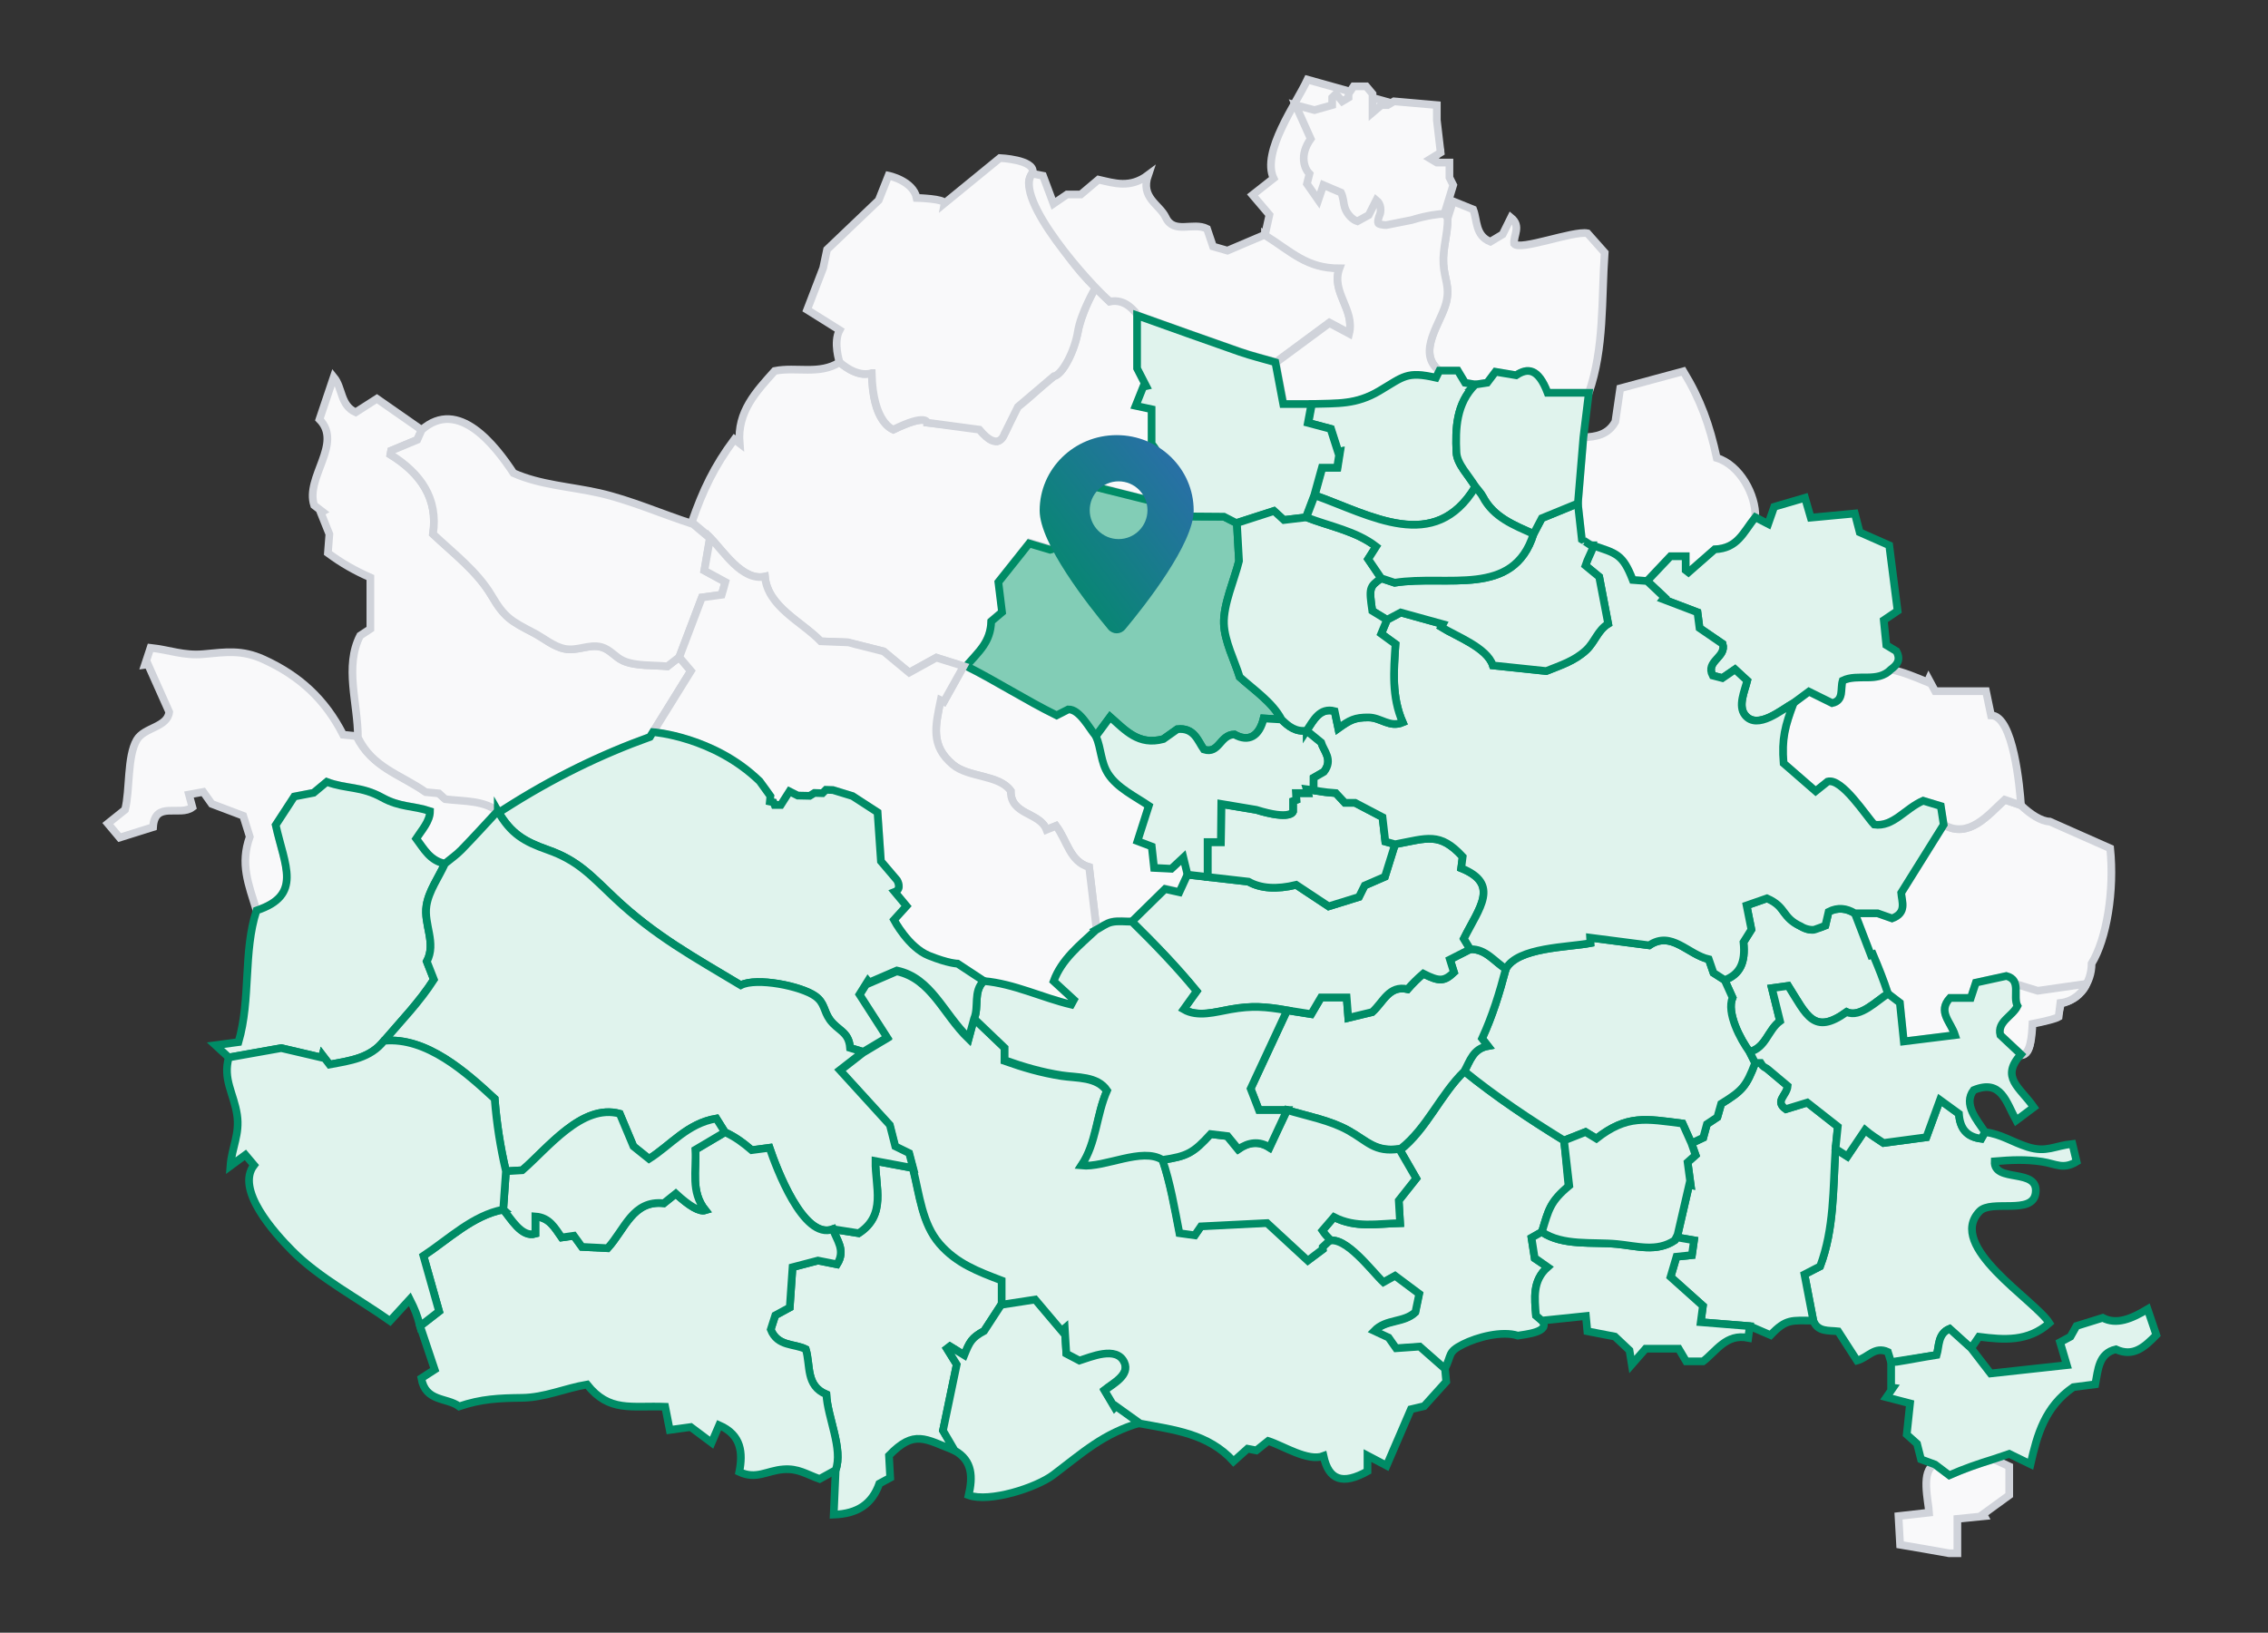 <svg width="589" height="424" viewBox="0 0 589 424" fill="none" xmlns="http://www.w3.org/2000/svg">
<rect x="0" y="0" width="589" height="424" fill="#333333" stroke="none"/>
<path d="M115.541 224.266C111.714 223.54 110.081 220.425 108.096 217.764C109.477 215.62 111.678 213.275 111.678 210.635C107.233 209.153 103.888 209.657 99.284 207.125C93.76 204.082 90.063 204.96 84.862 203.039C83.783 203.938 82.517 204.996 81.467 205.866C79.453 206.255 77.719 206.585 76.432 206.837C74.691 209.513 73.231 211.75 71.605 214.246C73.95 224.835 78.626 232.481 66.627 236.43C64.52 229.539 62.326 224.41 64.865 217.303C64.333 215.606 63.8 213.908 63.16 211.851C60.585 210.88 57.83 209.837 54.996 208.765C54.327 207.823 53.644 206.866 52.788 205.658C51.579 205.881 50.335 206.111 49.069 206.341C49.4 207.571 49.666 208.542 49.968 209.643C46.724 212.11 40.2 207.851 39.754 214.793C36.941 215.678 34.388 216.483 31.064 217.519C30.338 216.656 29.302 215.426 28 213.865C29.971 212.29 31.417 211.124 32.481 210.276C33.791 205.161 32.971 196.522 35.531 192.134C37.466 188.825 43.465 188.948 43.947 184.898C42.048 180.647 40.236 176.59 38.43 172.54C38.164 172.576 37.898 172.605 37.632 172.641C38.063 171.325 38.495 170.015 39.085 168.231C44.055 168.771 47.745 170.353 52.874 169.871C58.744 169.318 62.844 168.699 68.418 171.231C77.834 175.511 84.466 181.661 89.12 190.818C90.466 190.947 91.516 191.048 92.566 191.156C96.364 199.033 103.586 200.752 110.182 205.363C111.247 205.463 112.311 205.564 113.606 205.686C114.074 206.111 114.671 206.665 115.26 207.197C120.202 207.801 125.36 207.42 129.273 210.599H129.28C126.144 213.958 123.058 217.375 119.85 220.677C118.555 222.008 116.994 223.079 115.555 224.266H115.541Z" fill="#F9F9FA" stroke="#D0D3DA" stroke-width="2" stroke-miterlimit="10"/>
<path d="M373.819 96.249C367.669 91.401 374.337 83.697 375.589 78.41C376.567 74.281 375.099 72.49 374.855 68.469C374.618 64.469 375.984 60.729 375.963 56.65C376.423 55.197 376.891 53.744 377.351 52.284C379.164 53.018 380.789 53.672 382.595 54.399C383.688 57.233 383.069 61.153 387.047 62.772C388.112 62.132 389.205 61.477 390.241 60.858C390.953 59.42 391.622 58.068 392.399 56.499C395.161 58.736 392.96 61.139 393.226 63.326C394.787 65.21 408.591 59.851 412.281 60.585C414.029 62.556 415.683 64.419 416.734 65.599C415.87 77.913 416.676 90.365 412.612 102.025C409.022 102.025 405.44 102.025 401.908 102.025C399.456 95.529 396.657 95.537 393.737 97.465C391.68 97.119 389.989 96.839 388.364 96.565C387.587 97.601 386.954 98.436 386.22 99.407C385.22 99.558 384.17 99.723 383.127 99.881C382.221 99.723 381.314 99.572 380.473 99.428C379.84 98.371 379.3 97.479 378.574 96.263H373.812L373.819 96.249Z" fill="#F9F9FA" stroke="#D0D3DA" stroke-width="2" stroke-miterlimit="10"/>
<path d="M179.683 135.553C182.56 127.273 185.495 121.123 190.724 114.088C191.177 114.441 191.63 114.786 192.084 115.138C191.4 106.902 196.392 101.694 201.19 96.328C206.794 95.199 212.807 97.414 218.029 94.091C219.526 95.228 223.892 98.565 226.489 96.472C226.323 109.686 231.696 111.355 232.02 111.556C240.954 107.298 240.796 109.758 240.796 109.758C240.796 109.758 249.888 110.729 254.333 111.326C256.096 112.678 256.261 114.426 258.973 114.621C261.16 114.103 262.454 107.881 264.361 105.636C269.137 101.91 268.626 101.658 273.697 97.702C276.848 96.839 279.639 88.445 280.178 85.057C281.718 79.122 284.494 74.734 284.494 74.734L288.033 78.223C288.033 78.223 291.889 76.533 295.521 81.683V95.444C296.097 96.566 296.989 98.299 297.881 100.033C297.629 100.09 297.377 100.148 297.126 100.205C296.507 101.759 295.888 103.306 295.147 105.154C296.823 105.514 297.83 105.73 299.291 106.046V115.002C302.916 119.346 304.448 127.23 302.125 130.884C295.68 129.28 289.12 127.403 283.509 126C281.416 129.05 276.237 141.904 272.849 142.566C271.165 142.07 269.367 141.53 267.353 140.933C264.505 144.508 261.785 147.932 259.361 150.975C259.735 154.032 260.038 156.485 260.318 158.772C259.167 159.75 258.362 160.434 257.506 161.16C257.326 166.591 254.204 169.195 250.924 172.972C250.636 172.986 250.356 173 250.068 173.015C247.514 172.195 244.961 171.367 243.155 170.792C240.213 172.41 238.113 173.569 236.106 174.676C233.61 172.605 231.653 170.979 229.467 169.166C227.251 168.605 224.647 167.951 222.043 167.296C221.676 167.204 221.11 167.269 220.205 166.817C217.515 166.673 216.749 166.742 213.124 166.548C208.153 161.391 199.37 157.621 198.637 149.738C192.825 151.111 187.523 142.746 183.998 139.214C182.553 137.998 181.114 136.79 179.668 135.574L179.683 135.553Z" fill="#F9F9FA" stroke="#D0D3DA" stroke-width="2" stroke-miterlimit="10"/>
<path d="M226.373 96.889C226.373 96.889 222.921 98.357 218.044 94.07C218.044 94.07 216.317 88.97 218.044 85.718L209.613 80.439L213.778 69.606L214.792 64.801L228.2 52.004L230.74 45.609C230.74 45.609 237.134 46.933 238.048 51.4C238.048 51.4 245.464 51.601 245.255 52.824L259.678 41.041C259.678 41.041 268.612 41.444 268.209 44.696C268.209 44.696 266.957 46.264 267.216 48.048C267.475 49.832 274.474 65.175 284.494 74.734C284.494 74.734 280.653 81.309 279.891 86.229C279.128 91.149 275.826 97.4 273.697 97.702L264.361 105.636L260.814 112.779C260.814 112.779 259.347 117.634 254.333 111.578L240.796 109.758C240.796 109.758 240.601 107.334 232.02 111.556C232.02 111.556 226.683 109.988 226.381 96.889H226.373Z" fill="#F9F9FA" stroke="#D0D3DA" stroke-width="2" stroke-miterlimit="10"/>
<path d="M92.954 191.501C92.954 182.625 89.394 173.137 93.523 165.08C94.249 164.598 95.235 163.951 96.184 163.325V149.982C92.07 148.155 88.775 146.292 85.157 143.616C85.294 141.846 85.423 140.206 85.538 138.71C84.754 136.761 84.028 134.941 83.294 133.114C83.438 133.035 83.582 132.956 83.726 132.877C82.978 132.301 82.229 131.726 81.582 131.222C79.194 123.957 89.142 115.224 82.963 108.909C84.2 105.248 85.38 101.723 86.668 97.903C89.013 100.752 88.308 105.233 92.365 107.075C94.235 105.881 96.206 104.622 97.882 103.55C101.982 106.406 105.737 109.024 109.492 111.642C109.017 112.707 108.542 113.764 108.348 114.217C105.665 115.332 103.615 116.181 101.572 117.037L101.385 118.051C109.276 122.936 113.822 129.489 112.441 138.689C117.8 143.745 123.957 148.371 127.719 154.773C131.028 160.398 132.711 161.268 138.617 164.354C141.192 165.699 143.695 167.893 146.623 168.49C149.932 169.159 153.01 167.181 156.146 168.03C158.463 168.655 159.686 170.598 161.786 171.569C164.987 173.043 169.835 172.691 173.317 173.043C174.316 172.259 175.352 171.454 176.381 170.648C177.215 171.633 178.057 172.626 179.416 174.23C176.223 179.38 172.957 184.646 168.785 191.379C156.046 195.953 142.386 202.557 129.647 210.951C125.734 207.772 120.576 208.153 115.635 207.549C115.052 207.017 114.448 206.463 113.98 206.038C112.685 205.916 111.621 205.815 110.556 205.715C103.96 201.104 96.738 199.385 92.94 191.508L92.954 191.501Z" fill="#F9F9FA" stroke="#D0D3DA" stroke-width="2" stroke-miterlimit="10"/>
<path d="M176.395 170.649C175.367 171.454 174.331 172.26 173.331 173.044C169.857 172.691 165.001 173.044 161.8 171.569C159.7 170.598 158.47 168.663 156.161 168.03C153.025 167.181 149.946 169.167 146.637 168.491C143.71 167.894 141.206 165.7 138.631 164.354C132.726 161.269 131.042 160.398 127.734 154.773C123.964 148.371 117.807 143.746 112.455 138.689C113.836 129.489 109.29 122.936 101.399 118.052L101.586 117.038C103.629 116.189 105.679 115.34 108.362 114.218C108.564 113.765 109.039 112.707 109.506 111.643C119.066 103.213 128.676 115.779 133.351 122.864C140.293 125.957 148.27 126.367 155.586 128.022C163.757 129.87 171.972 133.546 179.999 136.107C181.445 137.323 182.884 138.531 184.33 139.747C183.876 142.422 183.43 145.098 182.912 148.155C184.725 149.141 186.43 150.069 188.365 151.119C188.034 152.27 187.717 153.349 187.408 154.435C185.38 154.716 183.639 154.953 182.279 155.14C180.229 160.542 178.316 165.585 176.403 170.634L176.395 170.649Z" fill="#F9F9FA" stroke="#D0D3DA" stroke-width="2" stroke-miterlimit="10"/>
<path d="M251.01 173.043C258.937 177.028 266.454 181.855 274.409 185.761C275.481 185.2 276.517 184.66 277.61 184.092C280.567 184.027 283.106 189.077 284.775 191.034C286.177 194.321 285.99 197.788 287.947 200.831C290.292 204.478 295.003 206.729 298.506 209.117C297.622 211.872 296.593 215.088 295.564 218.303C297.32 218.965 298.399 219.368 299.269 219.698C299.485 221.662 299.665 223.36 299.873 225.259C301.787 225.352 303.182 225.424 304.362 225.482C305.326 224.583 306.059 223.899 307.476 222.576C307.944 224.503 308.253 225.755 308.555 227.014C307.843 228.568 307.131 230.114 306.455 231.582C304.858 231.222 303.837 230.999 302.743 230.754C299.837 233.61 296.974 236.415 294.119 239.221C292.356 239.228 290.536 238.969 288.853 239.329C287.415 239.638 286.127 240.674 284.768 241.386C284.142 236.135 283.516 230.884 282.833 225.172C277.805 223.755 277.157 218.346 274.251 214.469C273.453 214.793 272.719 215.088 271.762 215.476C270.014 210.88 262.397 211.728 262.483 205.384C259.383 201.111 251.542 202.003 247.457 198.572C241.601 193.659 242.903 188.552 244.284 181.812C244.558 181.941 244.831 182.078 245.104 182.208C246.788 179.165 248.478 176.129 250.161 173.087C250.449 173.072 250.729 173.058 251.017 173.043H251.01Z" fill="#F9F9FA" stroke="#D0D3DA" stroke-width="2" stroke-miterlimit="10"/>
<path d="M328.509 60.923C335.587 65.383 339.364 69.548 347.859 69.548C345.564 75.727 351.923 80.208 350.377 86.502C348.391 85.438 346.773 84.567 345.248 83.755C340.464 87.294 335.904 90.653 331.351 94.019C328.265 93.127 325.136 92.365 322.1 91.315C313.195 88.222 304.326 85.013 295.442 81.856C293.558 79.252 291.155 77.734 288.263 78.317C283.365 74.296 262.814 51.357 268.087 45.091C269.101 45.293 270.115 45.494 270.87 45.645C271.834 48.227 272.654 50.407 273.589 52.91C275.021 51.932 275.985 51.27 277.114 50.501H280.696C282.106 49.314 283.645 48.012 285.271 46.645C289.393 47.573 293.5 48.983 298.154 45.472C296.118 51.392 301.118 53.025 302.729 56.442C304.844 60.938 309.829 57.572 313.468 59.413C313.9 60.693 314.425 62.233 315.022 64.009C316.461 64.427 317.921 64.844 318.77 65.088C322.409 63.535 325.459 62.24 328.509 60.945V60.923Z" fill="#F9F9FA" stroke="#D0D3DA" stroke-width="2" stroke-miterlimit="10"/>
<path d="M328.502 61.06C328.854 59.449 329.214 57.838 329.667 55.788C328.38 54.27 326.876 52.5 325.279 50.623C327.164 49.141 328.811 47.846 330.76 46.314C327.524 39.438 336.63 26.936 339.543 20.678C349.65 23.505 359.54 26.267 369.582 29.072C371.028 32.331 372.517 35.668 373.97 38.941C371.189 42.696 370.975 46.046 373.33 48.99C373.215 49.846 373.078 50.875 372.97 51.644C374.042 53.464 375.006 55.097 375.97 56.737C375.991 60.816 374.624 64.556 374.862 68.555C375.099 72.576 376.574 74.368 375.596 78.496C374.337 83.784 367.676 91.487 373.826 96.335C373.531 96.947 373.236 97.551 372.927 98.177C365.331 96.436 364.568 97.853 358.217 101.615C352.131 105.219 347.42 104.795 340.716 105.011H333.393C332.616 100.867 331.983 97.515 331.35 94.163C335.904 90.797 340.464 87.43 345.248 83.898C346.773 84.719 348.398 85.589 350.376 86.646C351.923 80.352 345.571 75.871 347.859 69.692C339.364 69.692 335.587 65.527 328.509 61.067L328.502 61.06Z" fill="#F9F9FA" stroke="#D0D3DA" stroke-width="2" stroke-miterlimit="10"/>
<path d="M517.733 378.926C519.114 379.566 520.495 380.207 521.797 380.811V388.285C519.301 390.097 517.165 391.658 515.021 393.212C515.122 393.385 515.215 393.557 515.316 393.737C513.223 393.946 511.137 394.154 508.331 394.435V403.369H506.173C501.944 402.599 497.7 401.88 493.456 401.16C493.305 398.441 493.182 396.255 493.039 393.715C495.65 393.421 497.944 393.162 500.987 392.816C500.836 389.968 498.692 381.717 502.526 380.329C503.663 381.185 504.792 382.048 506.224 383.127C510.014 381.437 513.762 380.149 517.733 378.933V378.926Z" fill="#F9F9FA" stroke="#D0D3DA" stroke-width="2" stroke-miterlimit="10"/>
<path d="M99.737 270.296C96.177 274.813 90.94 275.467 85.588 276.46C85.006 275.698 84.387 274.878 83.761 274.065C83.711 274.266 83.654 274.468 83.603 274.662C80.086 273.842 76.568 273.015 73.051 272.194C68.562 272.993 63.995 273.806 59.434 274.619C58.449 273.712 57.463 272.799 55.967 271.425C58.276 271.116 59.758 270.914 61.937 270.626C65.196 259.448 63.11 247.205 66.62 236.444C78.626 232.495 73.943 224.856 71.598 214.261C73.224 211.765 74.684 209.528 76.424 206.852C77.719 206.6 79.446 206.269 81.46 205.881C82.51 205.003 83.769 203.953 84.855 203.054C90.063 204.974 93.753 204.097 99.277 207.139C103.881 209.679 107.226 209.175 111.671 210.65C111.671 213.282 109.47 215.635 108.089 217.778C110.074 220.44 111.707 223.554 115.534 224.281C113.958 227.82 111.326 231.352 110.743 235.207C109.995 240.135 113.376 244.853 110.829 249.694C111.47 251.327 112.031 252.751 112.671 254.384C108.995 260.139 104.161 265.138 99.723 270.31L99.737 270.296Z" fill="#E0F3ED" stroke="#008C66" stroke-width="2" stroke-miterlimit="10"/>
<path d="M491.118 353.729C490.809 352.75 490.5 351.765 490.291 351.089C486.838 349.513 485.177 352.535 482.271 353.333C480.667 350.844 479.027 348.298 477.379 345.744C474.883 345.449 472.085 345.974 470.913 342.953C470.165 339.033 469.409 335.12 468.611 330.955C469.783 330.351 471.028 329.711 472.675 328.862C476.358 319.079 476.02 308.75 476.674 298.348C477.552 298.91 478.422 299.463 479.746 300.312C481.336 297.953 482.846 295.701 484.357 293.457C485.867 294.723 487.493 295.744 489.133 296.831C492.981 296.313 496.801 295.802 500.268 295.342C501.57 291.781 502.591 288.983 503.807 285.66C505.951 287.213 507.353 288.242 508.727 289.235C508.979 292.946 510.626 295.248 514.539 295.723C514.841 295.183 515.172 294.594 515.51 294.004C519.812 294.543 522.531 296.593 526.624 297.874C531.486 299.384 533.558 297.543 538.205 297.068C538.579 298.643 538.953 300.204 539.298 301.672C535.817 303.801 533.903 302.24 530.386 301.7C526.099 301.046 522.358 301.219 518.014 301.585C517.704 307.333 529.58 303.132 528.645 309.865C527.847 315.598 517.122 311.411 514.086 314.576C505.339 323.683 528.422 337.58 532.22 343.586C526.674 348.485 520.481 347.974 513.935 347.147C513.338 348.024 512.611 349.082 511.892 350.139C510.058 348.478 508.224 346.816 506.303 345.082C503.181 346.377 503.62 349.672 502.944 351.88C498.765 352.535 494.931 353.139 491.097 353.736L491.118 353.729Z" fill="#E0F3ED" stroke="#008C66" stroke-width="2" stroke-miterlimit="10"/>
<path d="M217.001 381.79C219.015 376.294 214.872 368.087 214.598 362.116C209.167 359.843 210.541 354.671 209.254 350.391C206.319 348.874 201.924 349.773 200.147 345.263C200.457 344.313 200.888 342.968 201.327 341.587C202.427 340.99 203.463 340.429 205.089 339.544C205.312 336.35 205.556 332.847 205.815 329.085C208.204 328.459 210.484 327.862 212.404 327.359C214.347 327.74 215.9 328.049 217.36 328.337C219.705 324.633 217.224 322.029 216.303 319.202C218.605 319.561 220.907 319.921 222.993 320.252C230.315 315.512 227.265 308.225 227.352 301.514C230.905 302.175 234.013 302.758 237.127 303.334C238.854 310.138 239.472 317.547 244.04 322.813C248.478 327.934 254.003 329.977 260.16 332.336V338.616C258.764 340.76 257.369 342.903 255.592 345.637C252.327 347.413 251.83 348.471 250.428 351.916C249.154 351.132 247.931 350.384 246.716 349.636C246.457 349.837 246.191 350.039 245.932 350.24C246.91 351.816 247.881 353.384 248.478 354.34C247.198 360.483 246.025 366.108 244.903 371.503C246.018 373.417 246.982 375.049 247.939 376.69C240.22 373.719 237.48 371.158 230.869 377.984C230.963 379.703 231.071 381.682 231.186 383.76C230.172 384.307 229.251 384.803 228.359 385.285C226.503 390.508 222.827 393.112 216.519 393.342C216.692 389.472 216.857 385.631 217.022 381.782L217.001 381.79Z" fill="#E0F3ED" stroke="#008C66" stroke-width="2" stroke-miterlimit="10"/>
<path d="M524.861 209.146C527.329 211.491 530.069 213.282 532.335 213.361C538.334 216.022 543.233 218.195 548.016 220.31C549.153 231.301 547.088 243.86 543.19 250.226C543.19 255.312 539.91 259.627 535.248 260.613C534.997 261.62 534.738 262.641 534.414 263.929C531.76 264.972 530.314 265.324 527.638 265.742C527.415 267.526 527.89 274.28 524.84 273.827C523.128 272.216 521.416 270.611 519.495 268.813C518.625 265.267 522.567 264.058 523.955 261.246C522.603 258.75 525.128 254.556 521.063 253.463C518.057 254.117 515.654 254.643 513.137 255.189C512.741 256.391 512.309 257.707 511.827 259.167H506.411C503.124 262.764 506.598 265.303 507.735 268.813C503.124 269.381 498.93 269.906 494.427 270.46C494.082 267.072 493.765 263.987 493.399 260.412C492.758 259.922 491.55 258.994 490.334 258.067C489.191 254.571 487.86 251.233 486.421 247.845L485.896 248.032C484.501 244.414 483.105 240.803 481.717 237.185H487.622C488.529 237.508 490.082 238.055 491.377 238.508C495.269 237.062 493.924 234.185 493.744 231.869C497.491 225.863 501.138 220.022 504.785 214.181C511.31 217.936 516.33 211.649 520.632 207.686C522.229 208.239 522.902 208.436 524.218 208.89L524.861 209.146Z" fill="#F9F9FA" stroke="#D0D3DA" stroke-width="2" stroke-miterlimit="10"/>
<path d="M375.143 355.614C372.942 353.679 370.748 351.751 368.597 349.859C366.439 350.01 364.547 350.14 362.461 350.291C361.828 349.392 361.166 348.449 360.512 347.521C359.447 347.025 358.404 346.543 356.786 345.788C359.886 342.565 364.418 343.723 367.482 340.882C367.727 339.724 368.036 338.235 368.468 336.156C366.367 334.588 364.195 332.962 362.188 331.466C360.591 332.351 359.677 332.862 359.167 333.142C356.347 330.531 349.506 320.849 345.018 322.28C344.543 321.36 343.946 320.59 343.421 319.569C344.493 318.324 345.392 317.274 346.428 316.073C352.11 318.986 357.771 317.77 363.598 317.641C363.461 315.325 363.368 313.677 363.252 311.764C364.698 309.944 366.223 308.009 367.791 306.031C366.41 303.621 365 301.168 363.591 298.708C370.489 293.306 374.028 284.286 380.286 278.201C388.601 284.912 397.089 290.587 406.181 296.184C406.642 300.183 406.958 304.549 407.383 308.254C402.376 312.397 402.218 314.059 400.42 319.921C399.528 320.425 398.629 321.079 397.751 321.568C398.06 323.546 398.312 325.179 398.571 326.834C399.592 327.553 400.528 328.057 401.945 329.056C397.931 332.595 398.557 337.098 398.909 341.63C399.348 342.011 399.894 342.479 400.434 342.946C402.901 345.989 395.722 346.565 394.183 346.852C390.047 345.529 383.573 347.255 379.897 349.118C375.812 351.197 377.135 351.78 375.143 355.606V355.614Z" fill="#E0F3ED" stroke="#008C66" stroke-width="2" stroke-miterlimit="10"/>
<path d="M476.681 298.349C476.027 308.75 476.365 319.079 472.682 328.862C471.028 329.711 469.783 330.351 468.618 330.955C469.416 335.12 470.164 339.04 470.92 342.953C465.352 342.953 463.906 342.385 459.813 346.723C457.699 345.809 456.066 345.104 454.433 344.399C450.247 344.061 446.067 343.723 441.694 343.371C441.967 341.306 442.133 340.055 442.255 339.134C439.356 336.537 436.716 334.171 433.853 331.61C434.342 329.963 434.868 328.171 435.4 326.366C436.709 326.229 437.86 326.114 439.399 325.949C439.557 324.827 439.716 323.755 439.946 322.108C438.291 321.82 436.989 321.597 435.688 321.367C435.688 321.129 435.688 320.885 435.688 320.647C436.687 316.31 437.694 311.98 438.694 307.642C438.824 307.671 438.946 307.7 439.076 307.728C438.809 305.736 438.543 303.743 438.284 301.823C439.054 301.139 439.651 300.607 440.356 299.974C439.982 298.902 439.629 297.903 439.284 296.903C440.342 296.399 441.399 295.903 442.348 295.45C442.722 294.061 443.032 292.939 443.305 291.932C444.334 291.242 445.211 290.659 446.01 290.127C446.369 288.854 446.686 287.731 447.002 286.638C452.52 283.236 453.519 282.128 455.836 276.042C456.318 276.042 456.799 276.042 457.274 276.042C457.512 276.28 457.749 276.517 457.986 276.755C460.202 278.603 462.41 280.452 464.28 282.02C464.072 284.538 460.799 285.947 463.798 288.041C465.661 287.472 467.568 286.89 469.366 286.343C472.013 288.422 474.509 290.386 477.293 292.565C477.106 294.385 476.904 296.363 476.703 298.349H476.681Z" fill="#E0F3ED" stroke="#008C66" stroke-width="2" stroke-miterlimit="10"/>
<path d="M465.82 182.553C467.143 181.568 468.474 180.589 469.776 179.618C471.725 180.582 473.696 181.56 475.811 182.603C478.983 181.906 477.868 178.899 478.537 176.762C482.529 174.828 487.557 177.467 491.082 173.856C494.513 174.612 497.333 175.806 500.563 177.151C500.671 176.906 500.786 176.655 500.894 176.41C501.584 177.69 502.282 178.971 502.562 179.496H515.762C516.186 181.524 516.575 183.402 517.071 185.768C522.934 185.826 524.559 204.852 524.861 209.139C523.538 208.686 522.221 208.225 520.625 207.679C516.323 211.649 511.309 217.929 504.778 214.174C504.526 212.556 504.274 210.937 504.023 209.333C502.152 208.765 500.584 208.29 499.441 207.945C494.707 210.009 491.701 214.814 486.745 214.145C484.608 211.887 478.314 201.939 474.639 202.974C473.567 203.83 472.581 204.622 471.524 205.463C468.582 202.91 465.906 200.579 463.201 198.227C462.669 191.839 463.561 188.545 465.813 182.553H465.82Z" fill="#F9F9FA" stroke="#D0D3DA" stroke-width="2" stroke-miterlimit="10"/>
<path d="M455.85 134.33C452.642 138.387 451.253 142.408 445.312 142.66C443.125 144.58 440.802 146.616 438.478 148.652C438.241 148.464 438.011 148.277 437.773 148.098V144.451H433.832C431.825 146.58 429.796 148.723 427.761 150.874C426.502 150.781 425.243 150.687 424.034 150.601C421.402 143.882 419.87 143.724 413.475 141.595C412.453 141.012 411.439 140.43 410.821 140.077C410.439 136.632 410.108 133.69 409.778 130.741C410.252 125.015 410.734 119.289 411.209 113.57C414.554 113.47 417.661 112.865 419.51 109.485C419.934 106.571 420.38 103.522 420.769 100.853C426.646 99.263 432.076 97.796 437.162 96.422C441.651 103.809 444.031 110.485 445.837 118.929C451.786 120.706 456.08 128.518 455.857 134.323L455.85 134.33Z" fill="#F9F9FA" stroke="#D0D3DA" stroke-width="2" stroke-miterlimit="10"/>
<path d="M247.924 376.697C246.967 375.056 246.011 373.416 244.888 371.51C246.011 366.115 247.183 360.49 248.463 354.347C247.874 353.391 246.895 351.823 245.917 350.247C246.176 350.046 246.442 349.844 246.701 349.643C247.924 350.391 249.14 351.139 250.413 351.923C251.815 348.471 252.312 347.413 255.577 345.644C257.354 342.91 258.75 340.767 260.145 338.623C263.13 338.163 266.108 337.71 268.849 337.285C271.417 340.321 273.575 342.874 275.733 345.421C275.999 345.19 276.265 344.96 276.531 344.73C276.661 346.859 276.79 348.996 276.934 351.341C278.236 352.024 279.473 352.671 280.344 353.132C283.142 352.269 289.99 349.211 291.997 353.592C293.536 356.944 289.105 359.152 286.868 360.915C287.954 362.742 288.724 364.037 289.493 365.331C289.608 365.216 289.716 365.101 289.831 364.986L296.104 369.482C286.443 372.316 281.315 377.143 273.596 382.976C269.108 386.371 256.995 390.248 251.564 388.306C252.628 383.645 252.643 379.322 247.917 376.697H247.924Z" fill="#E0F3ED" stroke="#008C66" stroke-width="2" stroke-miterlimit="10"/>
<path d="M492.55 353.658C496.384 353.054 498.786 352.528 502.965 351.873C503.634 349.658 503.196 346.37 506.325 345.076C508.245 346.816 510.079 348.471 511.914 350.132C513.568 352.276 515.215 354.427 516.956 356.678C523.243 355.988 529.81 355.276 536.759 354.513C536.176 352.557 535.622 350.665 535.004 348.572C535.881 348.097 536.68 347.672 537.701 347.126C538.162 346.306 538.737 345.277 539.262 344.349C541.406 343.68 543.405 343.062 546.067 342.234C549.656 344.112 553.512 342.515 557.727 339.983C558.554 342.421 559.252 344.479 560 346.687C556.957 349.802 554.015 352.506 549.491 350.413C544.995 351.456 544.887 355.7 544.146 359.491C541.47 359.836 539.478 360.095 538.442 360.232C531.04 365.346 529.062 372.554 527.321 380.243C525.235 379.229 523.559 378.423 521.797 377.56C520.43 378.02 519.085 378.474 517.733 378.927C513.762 380.15 510.015 381.437 506.224 383.12C504.792 382.041 503.663 381.178 502.527 380.322C501.426 379.912 500.318 379.509 498.887 378.977C498.585 377.797 498.247 376.452 497.858 374.927C497.103 374.251 496.24 373.474 495.182 372.525C495.463 369.907 495.743 367.223 496.038 364.447C494.132 363.951 492.183 363.447 489.917 362.857C490.608 361.857 491.118 361.131 491.622 360.397C491.456 360.376 491.291 360.347 491.125 360.325V353.722L492.55 353.658Z" fill="#E0F3ED" stroke="#008C66" stroke-width="2" stroke-miterlimit="10"/>
<path d="M435.673 321.36C436.975 321.583 438.277 321.813 439.932 322.1C439.694 323.748 439.543 324.819 439.385 325.942C437.846 326.1 436.695 326.222 435.386 326.359C434.853 328.164 434.328 329.948 433.839 331.603C436.702 334.163 439.342 336.53 442.241 339.127C442.118 340.047 441.953 341.299 441.68 343.363C446.053 343.716 450.239 344.054 454.419 344.392C454.296 345.32 454.174 346.241 454.016 347.428C448.268 346.269 445.737 350.888 442.277 353.535H437.903C437.205 352.355 436.45 351.067 435.968 350.255H427.358C426.639 351.075 425.495 352.391 423.776 354.355C423.445 352.341 423.287 351.341 423.179 350.672C421.884 349.449 420.762 348.391 419.388 347.097C417.374 346.708 414.928 346.234 412.238 345.716C412.13 344.601 412.022 343.464 411.857 341.767C408.008 342.162 404.21 342.558 400.412 342.953C399.873 342.486 399.333 342.018 398.887 341.637C398.542 337.105 397.916 332.602 401.923 329.063C400.499 328.064 399.564 327.402 398.549 326.682C398.29 325.028 398.039 323.395 397.729 321.417C398.614 320.921 399.506 320.424 400.398 319.921C405.822 323.597 413.626 322.467 419.827 323.057C425.02 323.546 430.235 325.251 434.925 322.086C435.163 321.849 435.407 321.604 435.644 321.367L435.673 321.36Z" fill="#E0F3ED" stroke="#008C66" stroke-width="2" stroke-miterlimit="10"/>
<path d="M345.01 324.201C345.032 323.741 345.061 323.288 345.082 322.827C345.068 323.539 345.054 324.244 345.039 324.956C345.032 324.705 345.018 324.453 345.01 324.201Z" fill="#E0F3ED" stroke="white" stroke-width="2" stroke-miterlimit="10"/>
<path d="M345.011 324.201L345.039 324.956C344.55 324.719 344.068 324.474 343.579 324.237C343.593 323.992 343.608 323.748 343.622 323.496C344.083 323.733 344.543 323.964 345.011 324.201Z" fill="#DFDFDF" stroke="white" stroke-width="2" stroke-miterlimit="10"/>
<path d="M447.902 254.528C451.865 253.01 453.354 250.011 452.779 244.68C453.469 243.587 454.16 242.486 454.836 241.407C454.426 239.35 454.038 237.387 453.584 235.142C455.44 234.495 457.087 233.919 458.871 233.301C463.597 234.732 461.787 237.391 467.668 240.558C469.478 241.407 469.582 241.407 470.383 241.407C471.74 241.01 472.61 240.983 474.042 240.372C474.344 239.091 474.61 237.948 474.883 236.789C477.286 235.567 479.523 235.862 481.703 237.185C483.098 240.803 484.494 244.414 485.882 248.032L486.407 247.845C487.846 251.233 489.176 254.571 490.32 258.067C487.507 259.757 483.062 264.483 479.573 262.814C470.985 268.979 469.215 263.67 464.389 256.031C462.813 256.254 461.713 256.405 460.152 256.621C460.914 259.7 461.576 262.404 462.267 265.181C459.102 267.504 458.591 272.115 454.361 273.173C451.995 269.979 448.297 263.037 449.937 259.074C449.074 257.161 448.484 255.851 447.887 254.535L447.902 254.528Z" fill="#E0F3ED" stroke="#008C66" stroke-width="2" stroke-miterlimit="10"/>
<path d="M447.901 254.528C448.491 255.844 449.088 257.153 449.952 259.067C448.311 263.03 452.009 269.971 454.375 273.165C454.857 274.122 455.339 275.086 455.821 276.042C453.505 282.121 452.512 283.236 446.988 286.638C446.679 287.731 446.362 288.853 445.995 290.127C445.19 290.666 444.319 291.249 443.291 291.932C443.017 292.932 442.715 294.061 442.334 295.45C441.384 295.903 440.327 296.406 439.27 296.903C438.5 295.191 437.738 293.479 436.968 291.767C427.43 290.551 422.553 289.45 414.583 295.68C413.187 294.831 412.202 294.234 411.77 293.968C409.562 294.838 407.871 295.507 406.181 296.176C397.089 290.58 388.594 284.904 380.286 278.193C381.746 275.568 382.516 272.352 386.4 271.64C385.645 270.662 385.098 269.964 384.889 269.691C387.63 263.721 389.385 257.944 391.075 251.586C394.104 245.946 407.368 246.018 413.022 244.918L412.943 243.5C417.848 244.141 422.747 244.774 428.3 245.493C434.069 241.573 438.32 247.867 443.765 249.111C444.161 250.248 444.542 251.363 444.988 252.65C445.902 253.233 446.902 253.873 447.901 254.513V254.528Z" fill="#E0F3ED" stroke="#008C66" stroke-width="2" stroke-miterlimit="10"/>
<path d="M391.075 251.593C389.385 257.952 387.63 263.728 384.889 269.698C385.098 269.972 385.645 270.669 386.4 271.648C382.516 272.36 381.753 275.575 380.286 278.201C374.028 284.279 370.64 292.939 363.741 298.341C357.289 299.269 355.318 296.471 350.197 293.601C345.384 290.904 339.479 289.861 334.249 288.271H326.934C326.157 286.257 325.524 284.638 324.783 282.718C327.862 276.1 331.056 269.238 334.249 262.376C336.184 262.685 338.112 262.987 340.536 263.368C341.241 262.167 342.119 260.671 343.083 259.038H349.744C349.895 260.966 350.01 262.44 350.161 264.339C352.484 263.778 354.527 263.282 356.368 262.843C359.289 260.232 360.713 255.801 365.576 256.887C366.834 255.449 368.194 254.103 369.647 252.859C373.819 254.967 375.056 254.909 377.61 252.507C377.293 251.507 376.962 250.442 376.567 249.183C378.437 248.234 380.135 247.371 381.825 246.515C385.904 246.4 388.083 249.759 391.09 251.6L391.075 251.593Z" fill="#E0F3ED" stroke="#008C66" stroke-width="2" stroke-miterlimit="10"/>
<path d="M406.181 296.184C407.871 295.515 409.562 294.846 411.77 293.975C412.202 294.234 413.194 294.839 414.583 295.687C422.546 289.458 427.423 290.551 436.968 291.774C437.738 293.486 438.5 295.198 439.27 296.91C439.622 297.91 439.967 298.917 440.341 299.982C439.637 300.607 439.04 301.14 438.27 301.83C438.529 303.751 438.795 305.743 439.061 307.736C438.932 307.707 438.809 307.678 438.68 307.65C437.68 311.987 436.673 316.317 435.673 320.655C435.436 321.137 435.191 321.612 434.954 322.093C430.264 325.258 425.049 323.554 419.855 323.065C413.655 322.482 405.85 323.611 400.427 319.928C402.225 314.066 402.534 312.045 407.533 307.894C407.102 304.19 406.641 300.19 406.181 296.191V296.184Z" fill="#E0F3ED" stroke="#008C66" stroke-width="2" stroke-miterlimit="10"/>
<path d="M308.397 227.144C313.288 227.705 318.18 228.266 324.222 228.956C327.411 230.74 331.54 231.018 336.609 229.791C339.169 231.481 342.032 233.38 345.039 235.373C347.478 234.617 350.089 233.812 352.916 232.934C353.369 232.028 353.887 230.985 354.397 229.963C356.095 229.222 357.728 228.518 359.656 227.683C360.519 224.935 361.404 222.101 362.288 219.26C370.711 217.685 373.884 216.009 379.847 222.475C379.76 223.159 379.631 224.173 379.466 225.468C389.68 229.597 384.12 235.804 380.149 243.774C380.832 244.911 381.321 245.709 381.803 246.508C380.113 247.371 378.415 248.227 376.545 249.176C376.941 250.435 377.279 251.5 377.588 252.5C375.035 254.902 373.805 254.96 369.625 252.852C368.172 254.096 366.82 255.442 365.554 256.88C360.691 255.794 359.274 260.225 356.347 262.836C354.505 263.282 352.462 263.771 350.139 264.332C349.988 262.433 349.873 260.959 349.722 259.031H343.061C342.097 260.671 341.219 262.16 340.515 263.361C338.098 262.98 336.163 262.671 334.228 262.369C328.552 261.39 325.128 261.124 319.554 262.102C315.705 262.779 311.044 264.246 307.368 262.117C308.411 260.657 309.354 259.347 310.749 257.398C305.455 250.939 299.887 245.199 293.939 239.343C296.794 236.538 299.657 233.733 302.563 230.877C303.65 231.121 304.678 231.352 306.275 231.704C306.944 230.244 307.656 228.69 308.375 227.136L308.397 227.144Z" fill="#E0F3ED" stroke="#008C66" stroke-width="2" stroke-miterlimit="10"/>
<path d="M375.272 355.455C375.373 356.52 375.473 357.585 375.588 358.793C373.783 360.793 371.97 362.807 369.848 365.166C369.143 365.332 368 365.605 366.41 365.979C364.417 370.604 362.331 375.438 360.102 380.617C358.195 379.617 356.778 378.869 355.138 378.006V382.084C348.693 385.66 345.089 384.444 343.716 378.107C339.695 379.66 333.235 375.438 329.351 374.208C328.085 375.222 327.258 375.884 326.279 376.661C325.625 376.531 324.833 376.38 323.992 376.222C322.834 377.265 321.69 378.286 320.345 379.495C313.778 372.266 304.8 371.316 296.09 369.683L289.817 365.188C289.702 365.303 289.594 365.418 289.479 365.533C288.709 364.238 287.94 362.943 286.853 361.116C289.091 359.354 293.522 357.146 291.982 353.794C289.975 349.413 283.135 352.477 280.329 353.333C279.466 352.88 278.222 352.226 276.92 351.542C276.776 349.197 276.646 347.068 276.517 344.932C276.251 345.162 275.985 345.392 275.718 345.622C273.561 343.076 271.41 340.53 268.835 337.487C266.094 337.911 263.116 338.364 260.131 338.825V332.545C253.973 330.186 248.442 328.143 244.011 323.021C239.45 317.756 238.825 310.347 237.098 303.542C236.746 302.19 236.386 300.83 236.077 299.658C234.689 298.975 233.631 298.457 232.466 297.888C231.941 295.831 231.423 293.774 231.056 292.342C226.51 287.35 222.388 282.833 218.065 278.093C220.446 276.237 222.295 274.805 224.136 273.374C226.208 272.137 228.279 270.907 230.351 269.662C227.74 265.598 225.481 262.081 223.158 258.47C224.028 257.082 224.697 256.01 225.366 254.945C225.481 255.082 225.589 255.211 225.704 255.348C227.956 254.377 230.207 253.406 232.883 252.255C241.839 254.161 244.939 263.397 251.557 269.785C252.139 267.641 252.556 265.979 252.952 264.534C255.599 267.066 258.246 269.59 260.879 272.108C260.879 273.223 260.857 274.482 260.857 275.518C265.785 277.266 270.503 278.647 275.682 279.445C279.646 280.057 284.926 279.589 287.472 283.387C284.616 289.861 285.048 296.464 281.113 302.37C287.177 302.996 296.607 297.522 301.866 300.895C303.952 307.067 305.146 313.713 306.39 320.094C308.016 320.317 309.267 320.489 310.382 320.648C311.181 319.489 311.778 318.619 311.979 318.324C317.921 318.029 323.301 317.763 329.157 317.468C332.451 320.511 335.94 323.726 339.731 327.229C340.917 326.359 343.536 324.438 343.536 324.438L343.449 323.856L344.327 322.762C344.327 322.762 344.996 322.539 344.982 322.295L344.996 322.273C349.484 320.842 356.455 330.373 359.274 332.984C359.785 332.703 360.699 332.193 362.296 331.308C364.302 332.804 366.475 334.43 368.575 335.998C368.144 338.077 367.827 339.566 367.59 340.724C364.525 343.565 359.994 342.407 356.893 345.629C358.512 346.385 359.555 346.867 360.619 347.363C361.274 348.291 361.936 349.24 362.569 350.132C364.662 349.989 366.547 349.852 368.705 349.701C370.848 351.585 373.049 353.52 375.25 355.455H375.272Z" fill="#E0F3ED" stroke="#008C66" stroke-width="2" stroke-miterlimit="10"/>
<path d="M301.88 301.219C308.347 300.262 309.792 299.406 314.259 294.507C315.756 294.687 317.266 294.867 318.669 295.033C319.64 296.219 320.46 297.219 321.467 298.442C324.092 296.608 326.869 296.248 329.588 297.975C331.17 294.572 332.782 291.422 334.249 288.271C339.479 289.861 345.384 290.911 350.196 293.601C355.318 296.471 356.929 299.32 363.382 298.385C364.791 300.845 366.417 303.614 367.798 306.024C366.23 308.002 364.698 309.937 363.259 311.757C363.374 313.67 363.468 315.317 363.605 317.634C357.778 317.763 352.117 318.979 346.434 316.065C345.399 317.267 344.499 318.317 343.428 319.561C344.163 320.633 344.615 321.085 345.067 321.538L345.52 321.99C345.052 322.458 343.953 323.388 343.485 323.856C343.471 324.1 343.5 324.212 343.485 324.464C342.176 325.421 340.824 326.517 339.637 327.387C335.839 323.884 332.357 320.669 329.063 317.626C323.208 317.921 317.82 318.187 311.886 318.482C311.684 318.777 311.08 319.648 310.289 320.806C309.174 320.655 307.915 320.482 306.296 320.252C305.052 313.871 303.98 307.39 301.894 301.219H301.88Z" fill="#E0F3ED" stroke="#008C66" stroke-width="2" stroke-miterlimit="10"/>
<path d="M302.125 130.87C295.68 129.266 289.033 127.604 283.422 126.209C281.329 129.259 276.15 142.113 272.762 142.775C271.079 142.279 269.281 141.739 267.266 141.142C264.418 144.717 261.699 148.141 259.275 151.184C259.649 154.241 259.951 156.694 260.232 158.981C259.081 159.959 258.275 160.643 257.419 161.369C257.239 166.8 254.204 169.188 250.924 172.957C258.85 176.942 266.454 181.855 274.409 185.768C275.481 185.207 276.344 184.805 277.438 184.229C280.394 184.164 282.933 189.214 284.602 191.171C285.753 189.617 286.897 188.056 288.285 186.186C292.299 189.696 295.644 193.688 302.103 191.947C302.887 191.394 304.434 190.3 305.736 189.379C310.116 188.897 311.037 192.372 312.627 194.645C316.633 195.932 316.784 190.811 320.561 190.739C324.258 192.839 327.035 191.214 328.164 186.574C329.984 186.682 331.394 186.768 332.796 186.847C330.487 182.424 325.646 179.165 321.949 175.835C320.618 171.569 317.993 166.498 317.842 161.966C317.676 156.924 320.561 150.572 321.762 145.695C321.618 143.07 321.395 139.207 321.208 135.819L317.834 134.157H311.965L305.059 134.057L302.11 130.87H302.125Z" fill="#82CDB6" stroke="#008C66" stroke-width="2" stroke-miterlimit="10"/>
<path d="M259.111 255.939C267.255 258.201 270.518 259.052 278.2 260.886C278.43 260.469 278.66 260.052 278.883 259.635C277.171 258.059 275.452 256.477 273.632 254.801C275.668 249.169 280.545 245.327 284.782 241.393C284.156 236.142 283.53 230.891 282.847 225.179C277.819 223.762 277.171 218.353 274.265 214.476C273.467 214.8 272.733 215.095 271.777 215.483C270.029 210.887 262.411 211.735 262.497 205.391C259.397 201.118 251.557 202.01 247.471 198.579C241.616 193.666 242.918 188.559 244.299 181.819C244.572 181.948 244.845 182.085 245.119 182.215C246.802 179.172 248.593 176.036 250.276 173C247.723 172.18 244.975 171.367 243.176 170.785C240.234 172.403 238.134 173.561 236.127 174.669C233.631 172.597 231.675 170.972 229.488 169.159C227.272 168.598 224.668 167.943 222.065 167.289C222.014 167.269 220.495 166.832 220.205 166.817C217.515 166.673 216.77 166.735 213.145 166.541C208.175 161.383 199.392 157.614 198.658 149.73C192.666 150.931 187.962 143.17 184.437 139.638C183.984 142.314 183.437 145.119 182.919 148.176C184.732 149.162 186.437 150.09 188.372 151.14C188.034 152.442 187.724 153.37 187.415 154.456C185.315 154.744 183.646 154.974 182.286 155.161C180.236 160.563 178.323 165.606 176.409 170.655C177.244 171.641 178.085 172.633 179.445 174.237L169.59 190.12C169.59 190.12 190.875 192.321 200.082 206.736L199.946 208.16L200.895 208.362L201.168 209.038H202.794L205.031 205.52L207.196 206.607L210.311 206.671L211.527 205.923L213.627 205.988L214.505 205.11L216.332 205.175L221.41 206.729L227.913 210.944L228.79 223.654L232.991 228.596C232.991 228.596 234.437 230.797 232.38 231.624L235.429 235.293L232.178 238.882C232.178 238.882 236.631 249.399 248.694 250.255L255.484 254.751L259.111 255.939Z" fill="#F9F9FA" stroke="#D0D3DA" stroke-width="2" stroke-miterlimit="10"/>
<path d="M346.917 205.967C347.614 206.715 348.413 207.571 349.262 208.484H351.916C354.462 209.822 356.556 210.916 359.03 212.218C359.239 214.037 359.483 216.123 359.764 218.555C360.562 218.778 361.433 219.015 362.296 219.26C361.411 222.094 360.519 224.935 359.663 227.683C357.735 228.517 356.102 229.229 354.405 229.963C353.894 230.985 353.376 232.028 352.923 232.934C350.096 233.811 347.485 234.617 345.046 235.372C342.033 233.38 339.17 231.488 336.616 229.79C331.547 231.023 327.418 230.745 324.229 228.956C318.187 228.266 318.504 228.301 313.612 227.74V218.699H317.065L317.166 208.801L326.258 210.326C326.258 210.326 334.688 213.016 335.803 210.779V208.038L336.666 207.736L336.566 205.974H339.63L339.349 204.996L344.163 205.723L346.917 205.967Z" fill="#E0F3ED" stroke="#008C66" stroke-width="2" stroke-miterlimit="10"/>
<path d="M313.605 227.74C307.562 227.05 313.288 227.704 308.397 227.143C308.088 225.892 307.785 224.633 307.318 222.705C305.901 224.029 305.167 224.712 304.203 225.611C303.024 225.554 301.628 225.482 299.715 225.388C299.506 223.489 299.326 221.799 299.11 219.828C298.233 219.497 297.161 219.094 295.406 218.432C296.435 215.217 297.463 212.002 298.348 209.247C294.838 206.859 290.126 204.607 287.788 200.96C285.832 197.917 286.019 194.45 284.616 191.163C285.767 189.609 286.911 188.048 288.299 186.178C292.313 189.688 295.658 193.681 302.117 191.94C302.901 191.386 304.448 190.293 305.75 189.372C310.13 188.89 311.051 192.364 312.641 194.637C316.647 195.925 316.798 190.803 320.575 190.732C324.272 192.832 327.049 191.206 328.178 186.567C329.998 186.675 331.408 186.761 332.81 186.84C334.609 188.653 336.558 190.134 339.342 189.717C340.522 190.688 341.708 191.652 343.097 192.789C343.751 195.026 346.29 197.227 343.83 200.421C343.125 200.831 342.111 201.413 341.162 201.967L341.133 205.204L339.349 204.974L339.63 205.952H336.565L336.666 207.715L335.803 208.017V210.757C335.803 210.757 335.191 213.095 326.257 210.304L317.165 208.779L317.065 218.677H313.612V227.719L313.605 227.74Z" fill="#E0F3ED" stroke="#008C66" stroke-width="2" stroke-miterlimit="10"/>
<path d="M284.617 241.522C285.969 240.81 287.257 239.774 288.702 239.465C290.386 239.098 292.205 239.364 293.968 239.357C299.917 245.22 305.484 250.952 310.778 257.412C309.383 259.361 308.44 260.678 307.397 262.131C311.073 264.26 315.727 262.792 319.583 262.116C325.157 261.138 328.589 261.397 334.257 262.382C331.063 269.245 327.869 276.107 324.791 282.725C325.531 284.645 326.164 286.264 326.941 288.278H334.257C332.789 291.428 331.322 294.579 329.739 297.981C327.02 296.255 324.244 296.615 321.618 298.449C320.618 297.226 319.791 296.226 318.82 295.039C317.418 294.874 315.907 294.694 314.411 294.514C309.944 299.413 308.354 300.276 301.887 301.226C296.622 297.852 286.897 303.304 280.833 302.671C284.768 296.766 284.66 289.659 287.515 283.185C284.969 279.38 279.689 279.855 275.726 279.243C270.547 278.445 265.828 277.064 260.901 275.316V272.122C258.268 269.612 255.621 267.08 252.974 264.548C254.297 261.455 252.657 257.556 255.477 254.765C263.426 255.477 270.525 259.059 278.208 260.893C278.438 260.476 278.668 260.059 278.891 259.642C277.179 258.067 275.46 256.484 273.64 254.808C275.676 249.176 280.38 245.471 284.624 241.529L284.617 241.522Z" fill="#E0F3ED" stroke="#008C66" stroke-width="2" stroke-miterlimit="10"/>
<path d="M255.477 254.736C252.657 257.52 254.297 261.426 252.974 264.519C252.578 265.965 252.182 267.418 251.6 269.562C244.989 263.174 241.882 253.938 232.926 252.032C230.25 253.183 227.999 254.154 225.747 255.125C225.632 254.988 225.524 254.859 225.409 254.722C224.74 255.794 224.071 256.858 223.201 258.247C225.524 261.865 227.783 265.375 230.394 269.439C228.315 270.676 226.244 271.914 224.179 273.151C223.064 272.813 221.942 272.468 220.77 272.108C220.453 267.857 217.605 267.698 215.519 264.8C213.85 262.476 214.217 260.448 211.706 258.664C208.052 256.067 196.478 253.737 192.385 255.837C180.308 248.593 169.928 242.918 159.577 233.128C153.557 227.438 150.118 223.446 142.292 220.698C136.135 218.533 132.804 216.454 129.517 211.023L130.776 210.218C143.609 201.996 156.053 195.954 168.792 191.379L169.576 190.12C169.576 190.12 185.243 191.235 197.291 202.881L200.068 206.736L199.931 208.161L200.881 208.362L201.154 209.038H202.78L205.017 205.521L207.182 206.607L210.296 206.672L211.512 205.924L213.612 205.988L214.49 205.111L216.317 205.175L221.395 206.729L227.898 210.944L228.776 223.655L232.977 228.596C232.977 228.596 234.329 230.869 232.365 231.625L235.415 235.293L232.164 238.883C232.164 238.883 235.954 246.061 241.17 248.155C246.385 250.248 248.686 250.255 248.686 250.255L255.484 254.729L255.477 254.736Z" fill="#E0F3ED" stroke="#008C66" stroke-width="2" stroke-miterlimit="10"/>
<path d="M529.194 257.297L523.313 255.487L523.766 261.369C519.423 265.712 518.94 268.004 519.242 268.607L525.123 274.036C527.385 273.583 527.686 268.909 527.837 265.893C531.456 265.169 533.869 264.535 534.623 264.083L535.076 260.464C539.147 260.011 541.409 256.845 541.862 255.487L529.194 257.297Z" fill="#F9F9FA" stroke="#D0D3DA" stroke-width="2" stroke-miterlimit="10"/>
<path d="M129.272 210.599C132.668 216.577 136.128 218.555 142.285 220.72C150.111 223.468 153.549 227.46 159.57 233.15C169.921 242.94 180.301 248.608 192.378 255.859C196.471 253.751 208.038 256.082 211.699 258.685C214.209 260.469 213.85 262.498 215.511 264.821C217.597 267.727 220.446 267.878 220.762 272.13C221.935 272.489 223.057 272.827 224.172 273.173C222.331 274.604 220.482 276.043 218.101 277.891C222.424 282.632 226.546 287.156 231.092 292.141C231.452 293.565 231.977 295.63 232.502 297.687C233.667 298.262 234.724 298.78 236.113 299.456C236.422 300.636 236.774 301.988 237.134 303.341C234.027 302.758 230.912 302.183 227.359 301.521C227.272 308.232 230.322 315.519 223 320.259C220.914 319.935 218.612 319.569 216.31 319.209C208.57 322.172 201.506 302.974 199.845 298.075C198.485 298.255 197.147 298.428 195.212 298.687C192.932 296.73 190.99 295.299 188.271 294.033C187.494 292.796 186.71 291.551 186.041 290.479C178.459 291.753 174.187 297.428 168.554 300.953C166.958 299.672 165.576 298.557 164.505 297.701C163.246 294.702 162.145 292.076 160.951 289.228C151.104 286.537 142.249 298.226 135.624 303.916C134.113 304.01 132.761 304.089 131.409 304.168C129.927 297.824 129.006 291.86 128.481 285.358C121.115 278.546 110.779 269.231 99.737 270.302C104.175 265.131 109.016 260.131 112.685 254.377C112.045 252.744 111.484 251.312 110.844 249.687C113.383 244.853 110.009 240.134 110.757 235.2C111.34 231.351 113.965 227.812 115.548 224.273C116.987 223.086 118.547 222.015 119.842 220.684C123.05 217.389 126.136 213.973 129.272 210.606V210.599Z" fill="#E0F3ED" stroke="#008C66" stroke-width="2" stroke-miterlimit="10"/>
<path d="M217.001 381.789C215.699 382.509 214.397 383.221 212.85 384.077C209.376 382.847 207.304 381.271 203.413 381.581C199.126 381.919 196.421 384.314 191.997 382.25C192.947 377.38 192.63 372.654 186.761 370.108C186.135 371.561 185.509 373.021 184.811 374.654C182.848 373.186 181.056 371.848 179.388 370.597C177.575 370.841 176.057 371.05 173.935 371.345C173.568 369.467 173.216 367.683 172.748 365.324C163.915 364.979 158.254 366.842 152.456 359.555C146.695 360.526 141.508 362.936 135.56 363.008C129.568 363.08 125 363.281 119.238 365.231C116.03 362.85 110.484 364.116 109.427 357.922C110.585 357.174 111.988 356.268 112.894 355.678C111.434 351.341 110.261 347.859 109.096 344.37C110.75 343.09 112.398 341.81 114.03 340.544C112.498 335.113 111.096 330.15 109.959 326.121C116.491 321.798 122.785 315.612 130.697 314.109C132.675 316.36 135.423 321.475 139.048 320.388V315.907C142.767 316.18 144.127 318.95 145.86 321.367C146.939 321.216 147.961 321.065 149.032 320.913C149.781 321.949 150.464 322.892 151.133 323.812C153.521 323.935 155.758 324.05 157.808 324.15C162.311 319.209 164.325 311.606 172.396 312.483C173.59 311.519 174.568 310.735 175.511 309.98C179.145 313.322 181.701 314.763 183.178 314.303C179.309 309.476 180.913 303.966 180.596 298.571C183.358 296.931 185.818 295.478 188.278 294.025C190.99 295.284 192.932 296.723 195.22 298.679C197.155 298.42 198.493 298.248 199.852 298.068C201.514 302.967 208.578 322.165 216.317 319.201C217.238 322.028 219.72 324.632 217.375 328.337C215.922 328.049 214.361 327.74 212.419 327.359C210.498 327.862 208.218 328.459 205.83 329.085C205.571 332.847 205.326 336.35 205.103 339.544C203.478 340.429 202.442 340.99 201.341 341.587C200.895 342.961 200.464 344.306 200.162 345.262C201.938 349.772 206.333 348.866 209.268 350.391C210.556 354.678 209.182 359.843 214.613 362.116C214.893 368.086 219.029 376.294 217.015 381.789H217.001Z" fill="#E0F3ED" stroke="#008C66" stroke-width="2" stroke-miterlimit="10"/>
<path d="M131.409 304.16C132.761 304.081 134.106 304.002 135.624 303.909C142.249 298.226 151.104 286.53 160.951 289.22C162.145 292.069 163.246 294.694 164.505 297.694C165.577 298.55 166.958 299.665 168.555 300.945C174.18 297.42 178.46 291.745 186.041 290.472C186.717 291.544 187.494 292.788 188.271 294.025C185.811 295.478 183.358 296.931 180.589 298.571C180.912 303.966 179.301 309.476 183.171 314.303C181.694 314.763 179.138 313.322 175.503 309.98C174.561 310.735 173.583 311.519 172.389 312.483C164.318 311.605 162.304 319.208 157.801 324.15C155.751 324.049 153.514 323.934 151.126 323.812C150.457 322.884 149.773 321.942 149.025 320.913C147.953 321.064 146.932 321.215 145.853 321.366C144.127 318.95 142.767 316.18 139.041 315.907V320.388C135.423 321.474 132.668 316.36 130.69 314.109C130.927 310.792 131.157 307.469 131.395 304.153L131.409 304.16Z" fill="#E0F3ED" stroke="#008C66" stroke-width="2" stroke-miterlimit="10"/>
<path d="M130.697 314.116C122.784 315.626 116.49 321.813 109.959 326.129C111.096 330.157 112.498 335.12 114.03 340.551C112.405 341.817 110.75 343.097 109.096 344.378C108.341 341.486 107.708 339.975 106.427 337.422C104.456 339.58 103.003 341.169 101.291 343.04C93.098 337.213 82.941 331.948 75.878 324.819C71.231 320.137 61.089 308.901 65.98 302.578C65.297 301.765 64.541 300.873 63.736 299.917C62.484 300.837 61.578 301.506 59.844 302.78C60.204 297.917 62.333 294.565 61.563 289.501C60.722 283.926 57.809 280.294 59.42 274.611C63.987 273.798 68.555 272.985 73.036 272.187C76.554 273.007 80.071 273.834 83.589 274.654C83.639 274.453 83.697 274.251 83.747 274.057C84.366 274.87 84.992 275.69 85.574 276.452C90.926 275.46 96.162 274.805 99.723 270.288C110.765 269.216 121.101 278.531 128.467 285.343C128.985 291.846 129.913 297.809 131.395 304.153C131.157 307.469 130.927 310.793 130.69 314.109L130.697 314.116Z" fill="#E0F3ED" stroke="#008C66" stroke-width="2" stroke-miterlimit="10"/>
<path d="M341.381 28.588L336.469 27.29L340.399 36.052C337.255 40.465 338.871 43.949 340.071 45.139L339.416 47.735L342.364 51.953L343.673 48.059L348.258 50.006C348.913 51.304 348.913 52.927 349.24 53.9C349.895 55.847 351.424 57.146 352.515 57.47L355.462 55.847L357.427 51.953C358.737 52.992 358.628 54.766 358.409 55.523C358.082 56.28 357.558 57.859 358.082 58.119C358.606 58.379 359.61 58.444 360.047 58.444L366.596 57.146C370.788 55.847 374.019 55.523 375.11 55.523L377.402 48.059L376.42 46.112V42.218H373.145L371.508 41.244L374.128 39.622L373.145 31.184V27.29L362.012 26.317L360.374 27.29H358.737L356.445 29.237V24.369L354.807 22.422H351.533L350.223 24.369V25.343L348.585 26.317L346.948 24.369L345.966 25.343V27.29L341.381 28.588Z" fill="#F9F9FA" stroke="#D0D3DA" stroke-width="2" stroke-miterlimit="10"/>
<path d="M455.85 134.33C456.886 134.869 457.914 135.402 459.202 136.07C459.813 134.33 460.195 133.236 460.763 131.611C463.144 130.913 465.827 130.129 468.754 129.273C469.265 131.042 469.654 132.366 470.251 134.43C473.919 134.085 477.616 133.74 481.695 133.351C482.069 134.804 482.472 136.358 482.961 138.228C485.148 139.192 487.521 140.235 490.629 141.609C491.312 146.968 492.075 152.917 492.808 158.635C491.197 159.722 490.24 160.369 489.219 161.06C489.442 163.254 489.658 165.375 489.874 167.533C490.859 168.13 491.758 168.67 492.485 169.109C493.736 171.367 492.657 172.691 491.082 173.842C487.557 177.453 482.529 174.813 478.537 176.748C477.868 178.877 478.983 181.884 475.811 182.589C473.696 181.546 471.725 180.567 469.776 179.604C468.474 180.567 467.143 181.553 465.82 182.538C462.705 184.286 456.375 189.696 453.181 185.682C451.282 183.294 453.102 179.424 453.757 176.741C452.627 175.705 451.635 174.791 450.592 173.827C449.333 174.691 448.376 175.352 447.312 176.079C446.42 175.849 445.528 175.611 444.787 175.424C442.845 171.634 448.419 170.684 447.376 167.203C445.47 165.893 443.427 164.498 441.377 163.095C441.176 161.592 440.982 160.11 440.838 159.002C437.572 157.758 434.738 156.679 431.904 155.6C432.026 155.442 432.156 155.291 432.278 155.132L427.76 150.874C429.789 148.723 431.817 146.573 433.832 144.451H437.773V148.097C438.011 148.285 438.241 148.472 438.478 148.651C440.802 146.616 443.125 144.58 445.312 142.659C451.253 142.408 452.642 138.38 455.85 134.33Z" fill="#E0F3ED" stroke="#008C66" stroke-width="2" stroke-miterlimit="10"/>
<path d="M457.253 276.043C456.771 276.043 456.289 276.043 455.814 276.043C455.332 275.086 454.85 274.122 454.368 273.165C458.605 272.115 459.108 267.504 462.273 265.174C461.59 262.397 460.921 259.7 460.159 256.614C461.712 256.398 462.82 256.24 464.395 256.024C469.222 263.663 470.992 268.965 479.58 262.807C483.062 264.476 487.514 259.75 490.327 258.06C491.535 258.988 492.751 259.916 493.391 260.405C493.758 263.98 494.074 267.066 494.42 270.454C498.93 269.892 503.123 269.375 507.727 268.806C506.591 265.296 503.116 262.757 506.404 259.16H511.82C512.302 257.7 512.734 256.384 513.129 255.182C515.647 254.636 518.049 254.111 521.056 253.456C525.127 254.549 522.595 258.743 523.948 261.239C522.559 264.052 518.618 265.26 519.488 268.806C521.401 270.605 523.12 272.216 524.832 273.82C519.416 279.848 524.502 282.258 528.185 287.544C526.566 288.753 525.278 289.717 523.61 290.968C520.97 286.207 519.768 280.15 512.561 283.092C509.712 286.789 513.503 290.947 515.517 293.997C515.186 294.587 514.856 295.176 514.546 295.716C510.633 295.241 508.986 292.939 508.734 289.228C507.367 288.235 505.958 287.206 503.814 285.653C502.598 288.983 501.57 291.781 500.275 295.335C496.808 295.802 492.981 296.313 489.14 296.824C487.5 295.738 485.867 294.716 484.364 293.45C482.853 295.694 481.343 297.946 479.753 300.305C478.429 299.456 477.552 298.903 476.681 298.341C476.883 296.356 477.084 294.378 477.271 292.558C474.495 290.379 471.999 288.415 469.344 286.336C467.553 286.883 465.647 287.465 463.777 288.034C460.777 285.948 464.043 284.538 464.259 282.013C462.389 280.452 461.281 279.511 459.072 277.655C458.835 277.417 458.167 277.202 457.715 276.75L457.253 276.043Z" fill="#E0F3ED" stroke="#008C66" stroke-width="2" stroke-miterlimit="10"/>
<path d="M413.468 141.602C419.87 143.724 421.402 143.882 424.028 150.608C425.236 150.694 426.495 150.788 427.754 150.888L432.271 155.147C432.149 155.305 432.019 155.456 431.897 155.614C434.731 156.693 437.565 157.772 440.831 159.017C440.975 160.124 441.176 161.613 441.37 163.11C443.413 164.512 445.463 165.915 447.369 167.217C448.42 170.698 442.838 171.648 444.78 175.439C445.521 175.633 446.406 175.863 447.305 176.093C448.369 175.367 449.326 174.705 450.585 173.842C451.628 174.799 452.62 175.719 453.75 176.755C453.095 179.438 451.275 183.308 453.174 185.696C456.368 189.71 462.698 184.294 465.813 182.553C463.568 188.545 462.669 191.839 463.202 198.227C465.906 200.579 468.582 202.909 471.524 205.463C472.574 204.621 473.56 203.837 474.639 202.974C478.307 201.938 484.601 211.887 486.745 214.145C491.694 214.814 494.7 210.009 499.441 207.945C500.584 208.29 502.153 208.772 504.023 209.333C504.275 210.937 504.526 212.556 504.778 214.174C501.131 220.015 497.484 225.856 493.737 231.862C493.916 234.171 495.269 237.055 491.37 238.501C490.082 238.048 488.522 237.494 487.615 237.178H481.71C479.53 235.854 477.293 235.559 474.89 236.782C474.617 237.94 474.351 239.084 474.049 240.364C472.617 240.983 471.74 241.206 471.287 241.4C470.835 241.595 469.025 241.463 467.668 240.558C462.692 238.296 464.049 235.582 458.878 233.293C457.095 233.912 455.455 234.488 453.591 235.135C454.037 237.379 454.433 239.343 454.843 241.4C454.167 242.472 453.469 243.58 452.786 244.673C453.361 250.003 451.872 253.003 447.909 254.521C446.909 253.88 445.909 253.24 444.996 252.657C444.55 251.363 444.161 250.255 443.773 249.118C438.328 247.874 434.076 241.58 428.307 245.5C422.762 244.781 417.856 244.141 412.95 243.508L413.029 244.925C407.375 246.025 394.111 245.953 391.083 251.593C388.076 249.751 385.904 246.392 381.818 246.507C381.336 245.709 380.847 244.903 380.164 243.774C384.134 235.797 389.695 229.596 379.48 225.467C379.646 224.172 379.775 223.165 379.861 222.475C373.898 216.008 370.726 217.677 362.303 219.26C361.433 219.022 360.569 218.778 359.771 218.555C359.49 216.123 359.246 214.03 359.037 212.217C356.563 210.915 354.47 209.822 351.923 208.484H349.269C348.42 207.578 347.622 206.722 346.924 205.967C343.766 205.772 341.133 205.218 341.133 205.218C341.133 205.218 341.184 203.542 341.162 201.982C342.119 201.428 343.126 200.845 343.831 200.435C346.291 197.241 343.759 195.04 343.097 192.803C341.709 191.667 340.529 190.703 339.342 189.732C341.133 187.027 342.745 183.668 346.607 184.675C346.874 185.948 347.132 187.171 347.55 189.142C350.528 187.02 351.801 186.272 355.469 186.315C358.656 186.351 360.864 189.048 364.288 187.602C361.361 180.877 361.958 174.216 362.411 167.282C361.382 166.534 360.167 165.649 358.699 164.577C359.224 163.318 359.713 162.146 360.202 160.966C361.361 160.355 362.519 159.743 363.785 159.067C367.432 160.074 371.086 161.088 374.74 162.095C374.603 162.347 374.474 162.606 374.337 162.858C378.07 165.203 386.227 168.159 387.702 172.806C392.615 173.324 397.305 173.82 401.57 174.266C405.39 172.734 408.9 171.648 411.936 168.835C414.151 166.778 414.95 163.656 417.654 161.995C416.856 157.837 416.151 154.161 415.317 149.788C414.655 149.241 413.389 148.205 411.763 146.867C412.324 145.134 412.907 143.372 413.482 141.602H413.468Z" fill="#E0F3ED" stroke="#008C66" stroke-width="2" stroke-miterlimit="10"/>
<path d="M413.832 141.935C412.927 144.197 412.317 145.141 411.749 146.868C413.374 148.206 414.64 149.241 415.302 149.788C416.144 154.161 416.849 157.837 417.64 161.995C414.935 163.649 414.137 166.778 411.921 168.836C408.893 171.648 405.375 172.734 401.556 174.266C397.29 173.813 392.6 173.324 387.687 172.806C386.213 168.159 378.056 165.203 374.322 162.858C374.459 162.606 374.589 162.347 374.725 162.096C371.071 161.089 367.417 160.074 363.77 159.067C362.497 159.743 361.339 160.355 360.188 160.966C358.821 160.132 357.454 159.297 356.368 158.636C355.498 152.687 355.599 152.356 358.685 150.176C359.807 150.55 360.929 150.925 362.173 151.335C375.862 149.184 393.018 155.341 398.247 138.675C398.952 137.337 399.657 135.999 400.398 134.589C403.52 133.308 406.641 132.028 409.763 130.755C410.094 133.704 410.418 136.646 410.806 140.092C411.757 140.671 410.844 140.125 411.57 140.578L412.927 141.482L413.832 141.935Z" fill="#E0F3ED" stroke="#008C66" stroke-width="2" stroke-miterlimit="10"/>
<path d="M341.443 128.618C342.097 126.252 342.752 123.885 343.428 121.454H347.377C347.614 119.958 347.823 118.591 348.039 117.231C347.888 117.26 347.744 117.296 347.593 117.325C347.039 115.591 346.478 113.858 345.679 111.369C344.27 110.995 342.291 110.463 339.795 109.801C340.083 108.276 340.392 106.6 340.709 104.917C347.413 104.708 352.125 105.125 358.21 101.521C364.562 97.767 365.324 96.342 372.92 98.083C373.222 97.457 373.517 96.853 373.819 96.242H378.581C379.315 97.457 379.847 98.349 380.48 99.407C381.322 99.551 382.228 99.709 383.134 99.86C378.149 104.787 377.948 111.333 378.236 117.49C378.38 120.54 381.422 123.446 383.156 126.417C372.575 143.961 355.951 133.797 341.443 128.611V128.618Z" fill="#E0F3ED" stroke="#008C66" stroke-width="2" stroke-miterlimit="10"/>
<path d="M321.086 135.819C324.575 134.697 327.409 133.776 330.754 132.697C331.142 133.049 331.991 133.826 333.314 135.042C334.969 134.848 337.055 134.596 339.134 134.351C339.86 132.445 340.579 130.532 341.306 128.626C341.96 126.259 342.615 123.892 343.291 121.461H347.24C347.478 119.965 347.686 118.598 347.902 117.239C347.751 117.268 347.607 117.304 347.456 117.332C346.902 115.599 346.341 113.865 345.543 111.376C344.133 111.002 342.155 110.47 339.659 109.808C339.946 108.283 340.256 106.607 340.572 104.924H333.25C332.473 100.781 331.84 97.429 331.207 94.077C328.121 93.185 324.992 92.422 321.956 91.372C313.051 88.279 304.182 85.071 295.298 81.913V95.674C295.874 96.796 296.766 98.529 297.658 100.263C297.406 100.32 297.154 100.378 296.902 100.436C296.284 101.989 295.665 103.536 294.924 105.384C296.6 105.744 297.607 105.96 299.068 106.276V115.232C302.693 119.577 304.304 127.244 301.988 130.891L305.074 134.078L317.849 134.179L321.086 135.84V135.819Z" fill="#E0F3ED" stroke="#008C66" stroke-width="2" stroke-miterlimit="10"/>
<path d="M339.342 189.725C336.558 190.142 334.609 188.66 332.811 186.847C330.502 182.424 325.661 179.165 321.963 175.835C320.633 171.569 318.007 166.498 317.856 161.966C317.691 156.924 320.575 150.572 321.776 145.695C321.632 143.07 321.409 139.207 321.222 135.819C324.711 134.697 327.545 133.776 330.89 132.697C331.278 133.05 332.127 133.827 333.451 135.042C335.105 134.848 337.191 134.596 339.27 134.352C345.348 136.711 352.117 137.876 357.39 141.94C356.771 142.912 356.21 143.789 355.311 145.199C356.368 146.753 357.533 148.465 358.699 150.177C355.613 152.356 355.512 152.687 356.383 158.636C357.469 159.298 358.835 160.132 360.202 160.966C359.713 162.146 359.224 163.326 358.699 164.577C360.166 165.649 361.382 166.534 362.41 167.282C361.957 174.216 361.36 180.877 364.288 187.603C360.857 189.041 358.656 186.351 355.469 186.315C351.793 186.272 350.52 187.027 347.549 189.142C347.132 187.171 346.88 185.948 346.607 184.675C342.744 183.668 341.133 187.027 339.342 189.732V189.725Z" fill="#E0F3ED" stroke="#008C66" stroke-width="2" stroke-miterlimit="10"/>
<path d="M383.134 99.868C384.177 99.709 385.22 99.551 386.227 99.393C386.961 98.422 387.587 97.587 388.371 96.552C389.989 96.825 391.68 97.105 393.744 97.451C396.672 95.523 399.463 95.516 401.916 102.011H412.619C412.152 105.867 411.684 109.715 411.209 113.571C410.735 119.296 410.253 125.022 409.778 130.741C406.656 132.021 403.534 133.301 400.412 134.575C399.671 135.984 398.967 137.322 398.262 138.66C393.19 136.366 387.903 134.38 385.091 128.985C384.602 128.05 383.811 127.266 383.163 126.418C381.43 123.447 378.387 120.534 378.243 117.491C377.948 111.333 378.157 104.788 383.142 99.86L383.134 99.868Z" fill="#E0F3ED" stroke="#008C66" stroke-width="2" stroke-miterlimit="10"/>
<path d="M398.261 138.668C393.032 155.334 375.876 149.17 362.187 151.328C360.943 150.918 359.821 150.544 358.699 150.169C357.533 148.458 356.368 146.746 355.311 145.192C356.21 143.782 356.771 142.904 357.39 141.933C352.117 137.876 345.348 136.711 339.27 134.344C339.997 132.438 340.716 130.525 341.442 128.619C355.951 133.798 372.582 143.969 383.156 126.425C383.803 127.281 384.594 128.058 385.083 128.993C387.896 134.388 393.183 136.373 398.254 138.668H398.261Z" fill="#E0F3ED" stroke="#008C66" stroke-width="2" stroke-miterlimit="10"/>
<path fill-rule="evenodd" clip-rule="evenodd" d="M292.19 163.432C297.381 157.204 310 141.18 310 132.587C310 121.769 301.046 113 290 113C278.954 113 270 121.769 270 132.587C270 141.18 282.619 157.204 287.81 163.432C288.963 164.815 291.037 164.815 292.19 163.432ZM290.5 140C294.642 140 298 136.642 298 132.5C298 128.358 294.642 125 290.5 125C286.358 125 283 128.358 283 132.5C283 136.642 286.358 140 290.5 140Z" fill="url(#paint0_linear_386_25125)"/>
<defs>
<linearGradient id="paint0_linear_386_25125" x1="274.396" y1="172.65" x2="337.284" y2="125.559" gradientUnits="userSpaceOnUse">
<stop offset="0.064" stop-color="#008C66"/>
<stop offset="0.853" stop-color="#316AB3"/>
</linearGradient>
</defs>
</svg>
